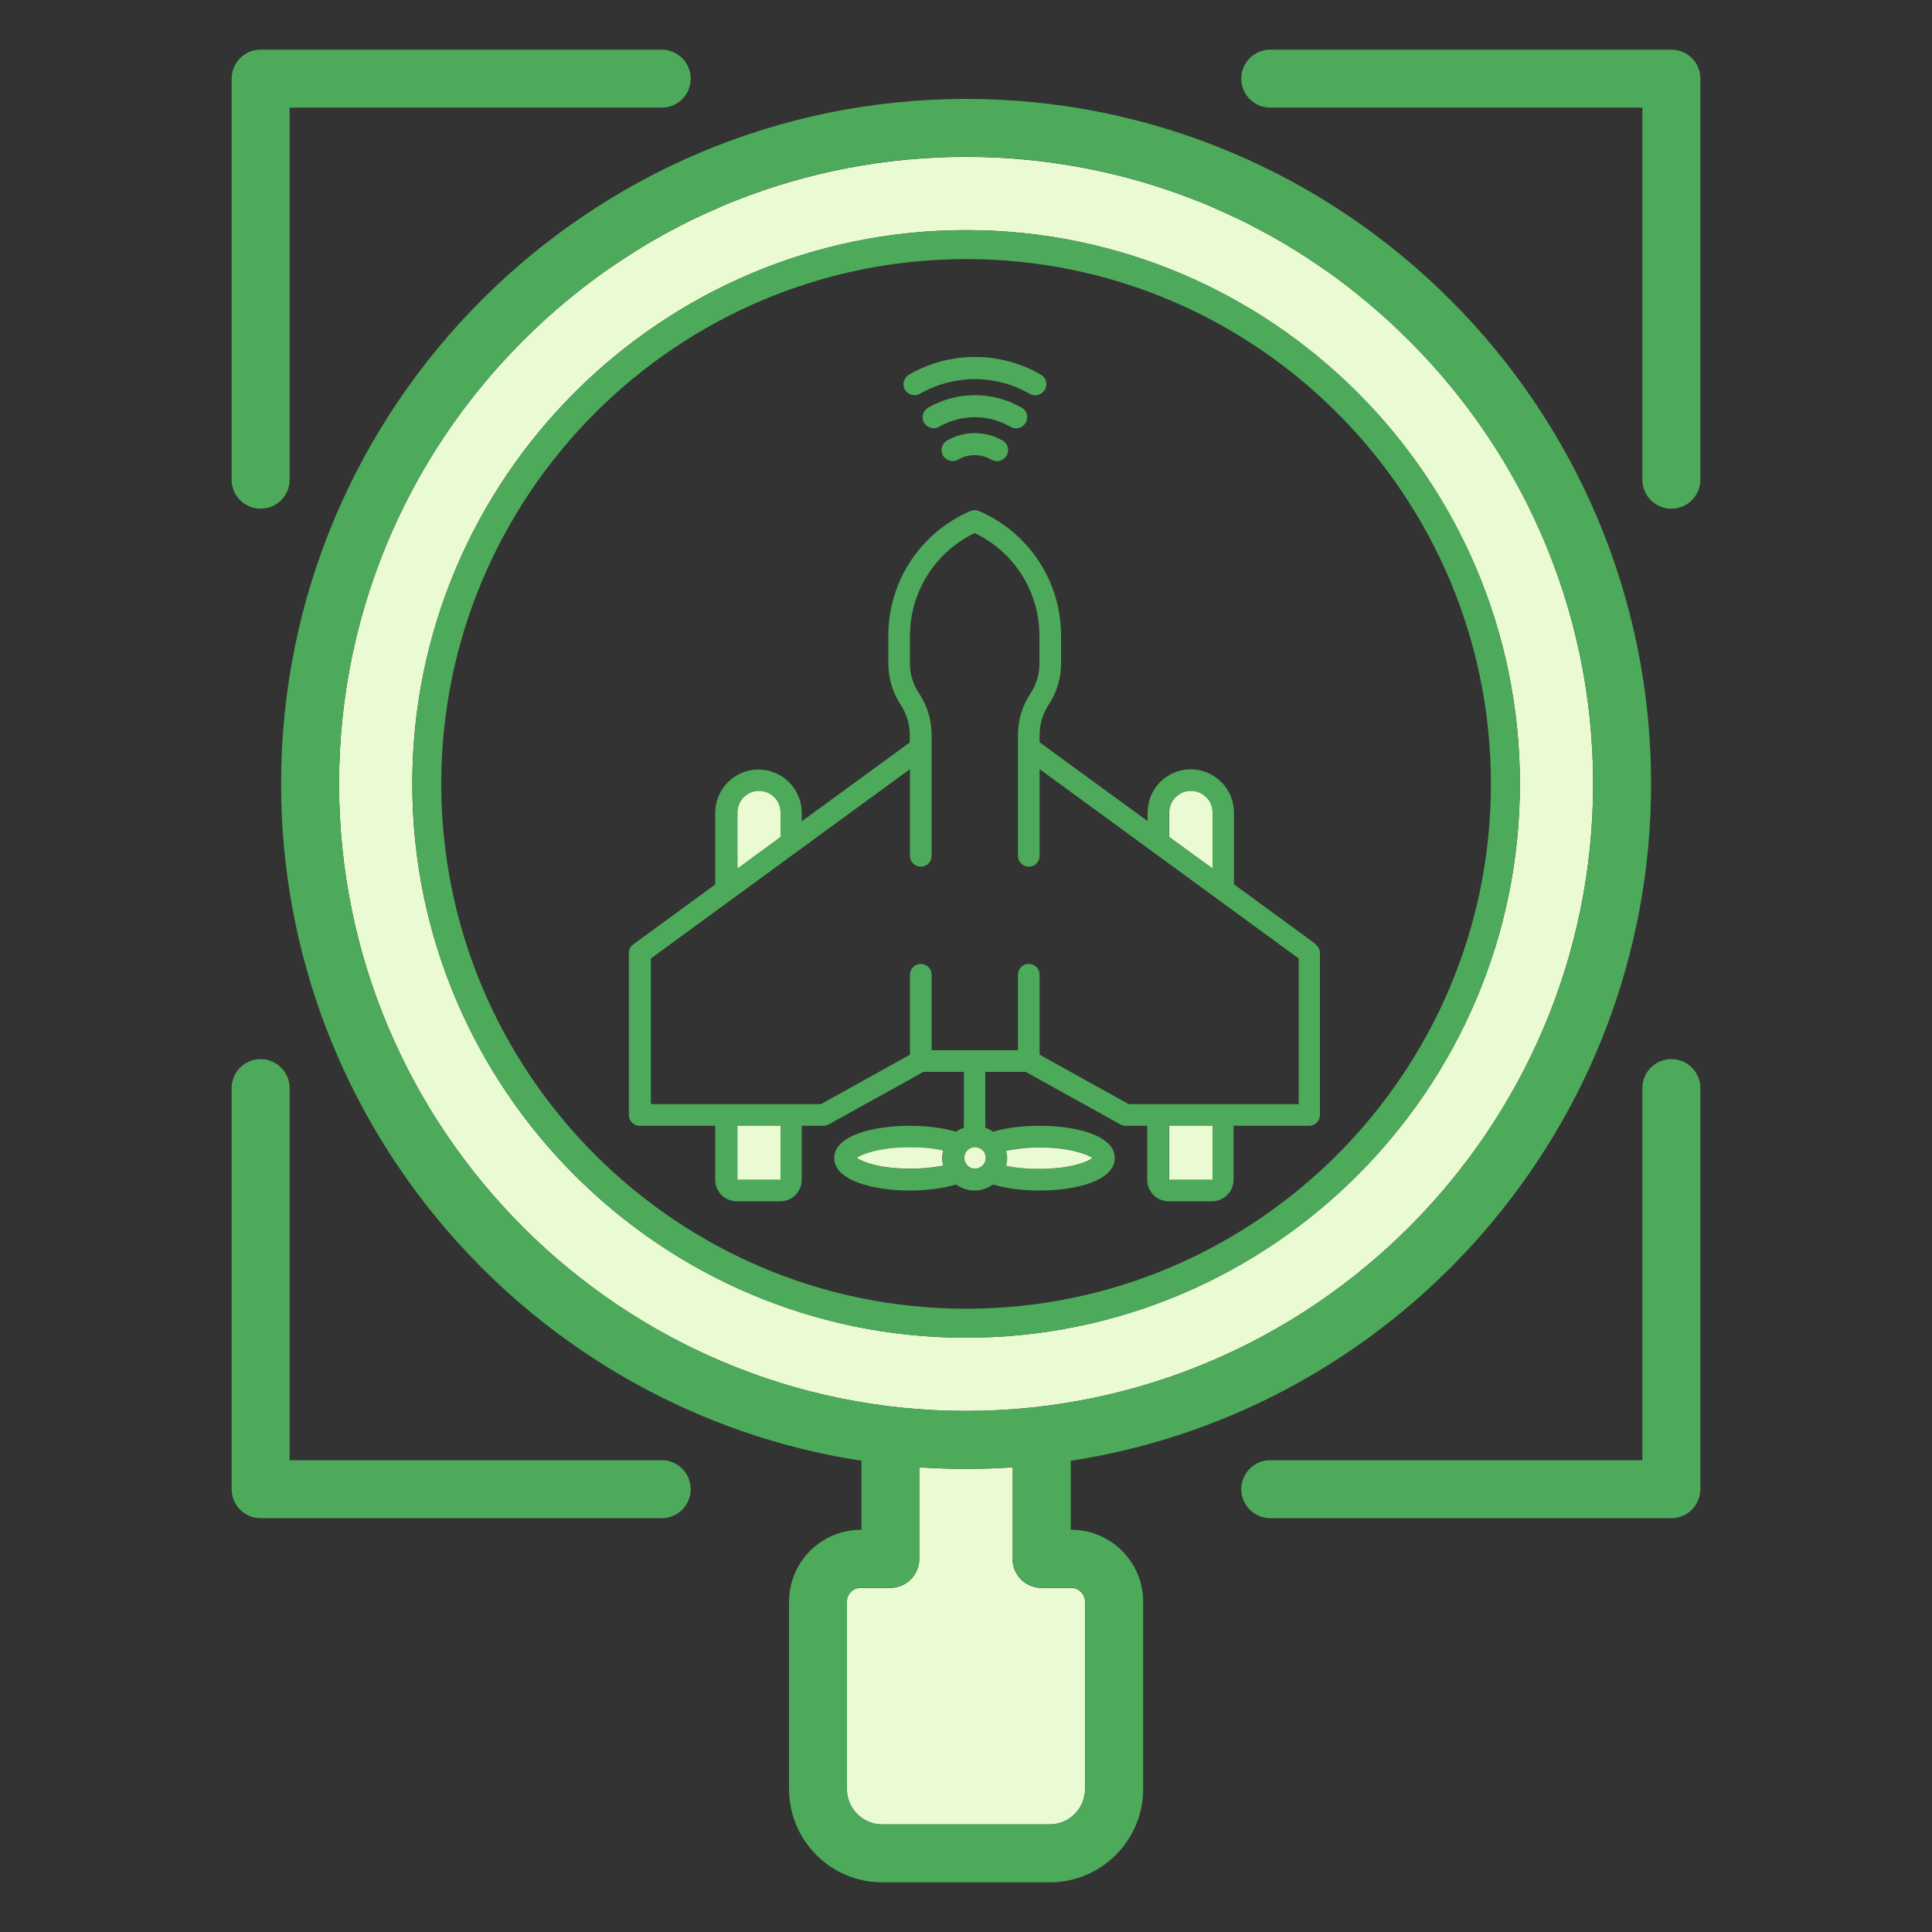 <?xml version="1.0" encoding="UTF-8"?>
<svg id="Layer_1" data-name="Layer 1" xmlns="http://www.w3.org/2000/svg" viewBox="0 0 100 100">
  <rect x="0" y="0" width="100" height="100" fill="#333333" stroke="none"/>
  <defs>
    <style>
      .cls-1 {
        fill: #4daa5a;
      }

      .cls-2 {
        fill: #eafad3;
      }
    </style>
  </defs>
  <g id="identify">
    <g>
      <path class="cls-2" d="M52.42,80.69v-4.74c-.8.05-1.6.08-2.42.08s-1.62-.03-2.42-.08v4.74c0,.83-.67,1.5-1.5,1.5h-1.53c-.4,0-.72.32-.72.72v9.69c0,1.01.82,1.83,1.83,1.83h8.67c1.01,0,1.83-.82,1.83-1.83v-9.69c0-.4-.32-.72-.72-.72h-1.53c-.83,0-1.5-.67-1.5-1.5h0Z"/>
      <path class="cls-2" d="M72.38,17.09c-.37-.36-.76-.71-1.15-1.05-.59-.51-1.2-1-1.82-1.47-.21-.16-.42-.31-.63-.46-.64-.45-1.29-.88-1.96-1.29-.22-.14-.45-.27-.67-.4-.46-.26-.92-.51-1.38-.75-.24-.12-.47-.24-.71-.35-.47-.22-.95-.44-1.43-.65-.25-.11-.49-.21-.74-.3-3.68-1.45-7.69-2.25-11.89-2.25s-8.21.8-11.89,2.25c-.24.09-.49.19-.73.3-.49.21-.96.43-1.44.65-.23.11-.47.23-.7.35-.47.24-.93.49-1.38.75-.23.13-.45.26-.67.4-.67.41-1.32.84-1.96,1.29-.21.15-.42.3-.63.46-.63.47-1.23.96-1.82,1.47-.39.34-.78.69-1.15,1.05-6.21,5.91-10.08,14.26-10.08,23.48,0,17.9,14.56,32.46,32.45,32.46s32.46-14.57,32.46-32.46c0-9.23-3.87-17.57-10.08-23.48ZM50,69.24c-15.8,0-28.66-12.86-28.66-28.67s12.86-28.66,28.66-28.66,28.67,12.86,28.67,28.66-12.86,28.67-28.67,28.67Z"/>
    </g>
    <g>
      <path class="cls-1" d="M65.75,78.58h20.76c.83,0,1.5-.67,1.5-1.5v-20.76c0-.83-.67-1.5-1.5-1.5s-1.5.67-1.5,1.5v19.26h-19.26c-.83,0-1.5.67-1.5,1.5s.67,1.5,1.5,1.5Z"/>
      <path class="cls-1" d="M50,11.91c-15.8,0-28.66,12.86-28.66,28.66s12.86,28.67,28.66,28.67,28.67-12.86,28.67-28.67-12.86-28.66-28.67-28.66ZM50.01,67.74c-14.99,0-27.17-12.19-27.17-27.17s12.18-27.16,27.17-27.16,27.16,12.18,27.16,27.16-12.18,27.17-27.16,27.17Z"/>
      <path class="cls-1" d="M85.46,40.57c0-19.55-15.91-35.45-35.46-35.45S14.55,21.02,14.55,40.57c0,17.71,13.05,32.43,30.04,35.04v3.57h-.03c-2.05,0-3.72,1.67-3.72,3.73v9.69c0,2.67,2.17,4.83,4.83,4.83h8.67c2.66,0,4.83-2.17,4.83-4.83v-9.69c0-2.06-1.67-3.73-3.72-3.73h-.03v-3.57c16.99-2.61,30.04-17.33,30.04-35.04ZM55.45,82.18c.4,0,.72.33.72.73v9.69c0,1.01-.82,1.83-1.83,1.83h-8.67c-1.01,0-1.83-.82-1.83-1.83v-9.69c0-.4.32-.73.72-.73h1.53c.83,0,1.5-.67,1.5-1.5v-4.74c.8.06,1.6.09,2.41.09s1.62-.03,2.42-.09v4.74c0,.83.67,1.5,1.5,1.5h1.53ZM50,73.03c-17.89,0-32.45-14.56-32.45-32.46,0-9.22,3.87-17.57,10.08-23.48.37-.36.76-.71,1.15-1.05.59-.51,1.19-1,1.82-1.47.21-.16.42-.31.63-.46.64-.46,1.29-.89,1.96-1.29.22-.14.44-.27.67-.4.45-.26.91-.51,1.38-.75.23-.12.47-.24.7-.35.48-.23.95-.45,1.44-.65.24-.11.49-.21.73-.3,3.68-1.46,7.69-2.26,11.89-2.26s8.21.8,11.89,2.26c.25.09.49.19.74.3.48.2.96.42,1.43.65.24.11.47.23.71.35.46.24.92.49,1.38.75.22.13.45.26.67.4.67.4,1.32.83,1.96,1.29.21.15.42.3.63.46.62.47,1.23.96,1.82,1.47.39.34.78.69,1.15,1.05,6.21,5.91,10.08,14.25,10.08,23.48,0,17.89-14.56,32.46-32.46,32.46Z"/>
      <path class="cls-1" d="M86.51,26.33c.83,0,1.5-.67,1.5-1.5V4.07c0-.83-.67-1.5-1.5-1.5h-20.76c-.83,0-1.5.67-1.5,1.5s.67,1.5,1.5,1.5h19.26v19.26c0,.83.67,1.5,1.5,1.5Z"/>
      <path class="cls-1" d="M11.99,77.08c0,.83.67,1.5,1.5,1.5h20.76c.83,0,1.5-.67,1.5-1.5s-.67-1.5-1.5-1.5H14.99v-19.26c0-.83-.67-1.5-1.5-1.5s-1.5.67-1.5,1.5v20.76Z"/>
      <path class="cls-1" d="M11.99,4.07v20.76c0,.83.67,1.5,1.5,1.5s1.5-.67,1.5-1.5V5.57h19.26c.83,0,1.5-.67,1.5-1.5s-.67-1.5-1.5-1.5H13.49c-.83,0-1.5.67-1.5,1.5Z"/>
    </g>
  </g>
  <g>
    <path class="cls-1" d="M68.11,48.87l-4.24-3.1v-3.71c0-1.23-1-2.24-2.24-2.24s-2.23,1-2.23,2.24v.44l-5.59-4.08v-.39c0-.55.16-1.08.46-1.54.43-.64.65-1.39.65-2.15v-1.44c0-2.81-1.67-5.34-4.25-6.45-.14-.06-.3-.06-.44,0-2.58,1.11-4.25,3.63-4.25,6.45v1.44c0,.77.23,1.52.65,2.16.3.46.46.99.46,1.54v.39l-5.59,4.08v-.44c0-1.23-1.01-2.24-2.24-2.24s-2.24,1-2.24,2.24v3.71l-4.24,3.1c-.15.1-.23.27-.23.45v8.38c0,.31.25.56.56.56h3.91v2.79c0,.62.5,1.12,1.12,1.12h2.24c.62,0,1.12-.5,1.12-1.12v-2.79h1.12c.09,0,.19-.03.27-.07l4.91-2.72h2.09v2.89c-.15.05-.28.12-.41.21-.66-.2-1.5-.31-2.39-.31-1.94,0-3.91.52-3.91,1.67s1.97,1.68,3.91,1.68c.89,0,1.73-.11,2.39-.31.27.19.61.31.96.31s.69-.12.96-.31c.66.2,1.5.31,2.39.31,1.95,0,3.91-.52,3.91-1.68s-1.96-1.67-3.91-1.67c-.89,0-1.73.11-2.39.31-.12-.09-.26-.16-.4-.21v-2.89h2.09l4.9,2.72c.08.04.18.07.27.07h1.12v2.79c0,.62.5,1.12,1.11,1.12h2.24c.62,0,1.12-.5,1.12-1.12v-2.79h3.91c.31,0,.56-.25.56-.56v-8.38c0-.18-.09-.35-.23-.45ZM48.83,60.33c-.5.11-1.1.17-1.72.17-1.54,0-2.48-.35-2.74-.56.26-.21,1.2-.56,2.74-.56.63,0,1.23.06,1.72.17-.03.12-.04.25-.04.39s.01.26.04.39ZM52.09,59.55c.5-.11,1.1-.17,1.72-.17,1.54,0,2.48.35,2.74.56-.26.21-1.2.56-2.74.56-.63,0-1.23-.06-1.72-.17.03-.13.04-.25.04-.39s-.01-.26-.04-.39ZM60.51,42.06c0-.62.5-1.12,1.12-1.12s1.12.5,1.12,1.12v2.89l-2.24-1.63v-1.26ZM38.16,42.06c0-.62.5-1.12,1.12-1.12s1.12.5,1.12,1.12v1.26l-2.24,1.63v-2.89ZM40.4,61.06h-2.24v-2.79h2.24v2.79ZM50.46,60.5c-.31,0-.56-.25-.56-.56s.25-.56.56-.56.56.25.56.56-.25.56-.56.56ZM62.75,61.06h-2.24v-2.79h2.24v2.79ZM67.22,57.15h-8.8l-4.61-2.56v-4.14c0-.31-.25-.56-.56-.56s-.56.25-.56.56v3.91h-4.47v-3.91c0-.31-.25-.56-.56-.56s-.56.25-.56.56v4.14l-4.61,2.56h-8.8v-7.54l13.41-9.8v4.49c0,.31.25.56.56.56s.56-.25.56-.56v-6.25c0-.77-.22-1.52-.65-2.16-.31-.46-.47-.99-.47-1.54v-1.44c0-2.28,1.31-4.34,3.35-5.32,2.05.98,3.35,3.04,3.35,5.32v1.44c0,.55-.16,1.08-.46,1.54-.43.64-.65,1.39-.65,2.16v6.25c0,.31.25.56.56.56s.56-.25.56-.56v-4.49l13.41,9.8v7.54Z"/>
    <path class="cls-2" d="M60.52,61.06h2.24v-2.79h-2.24v2.79ZM61.63,40.94c-.61,0-1.11.5-1.11,1.12v1.26l2.24,1.63v-2.89c0-.62-.5-1.12-1.12-1.12ZM52.08,59.56c.03.12.05.25.05.38,0,.14-.02.26-.05.4.5.11,1.1.16,1.72.16,1.54,0,2.48-.35,2.74-.56-.26-.2-1.2-.55-2.74-.55-.63,0-1.22.07-1.72.17ZM50.46,59.38c-.31,0-.55.25-.55.55s.24.56.55.56.56-.25.56-.56-.25-.55-.56-.55ZM47.1,59.38c-1.54,0-2.48.35-2.74.55.26.21,1.2.56,2.74.56.63,0,1.22-.06,1.72-.16-.03-.14-.05-.26-.05-.4,0-.13.02-.26.05-.38-.5-.12-1.1-.17-1.72-.17ZM38.17,61.06h2.23v-2.79h-2.23v2.79ZM39.28,40.94c-.62,0-1.11.5-1.11,1.12v2.89l2.23-1.63v-1.26c0-.62-.49-1.12-1.11-1.12Z"/>
    <g>
      <path class="cls-1" d="M52.59,22.17c.2,0,.39-.1.5-.29.16-.27.07-.63-.21-.78-1.49-.86-3.35-.86-4.84,0-.27.16-.37.51-.21.78.16.27.51.37.78.21,1.14-.66,2.55-.66,3.69,0,.09.05.19.08.29.08Z"/>
      <path class="cls-1" d="M53.58,20.46c.2,0,.39-.1.5-.29.16-.27.07-.63-.21-.78-2.1-1.22-4.71-1.22-6.82,0-.27.16-.37.51-.21.78.16.27.51.37.78.21,1.75-1.01,3.92-1.01,5.67,0,.09.05.19.08.29.08Z"/>
      <path class="cls-1" d="M49.02,22.8c-.27.16-.37.51-.21.78.16.27.51.37.78.21.53-.31,1.19-.31,1.72,0,.09.05.19.08.29.08.2,0,.39-.1.5-.29.16-.27.07-.63-.21-.78-.88-.51-1.98-.51-2.87,0Z"/>
    </g>
  </g>
</svg>